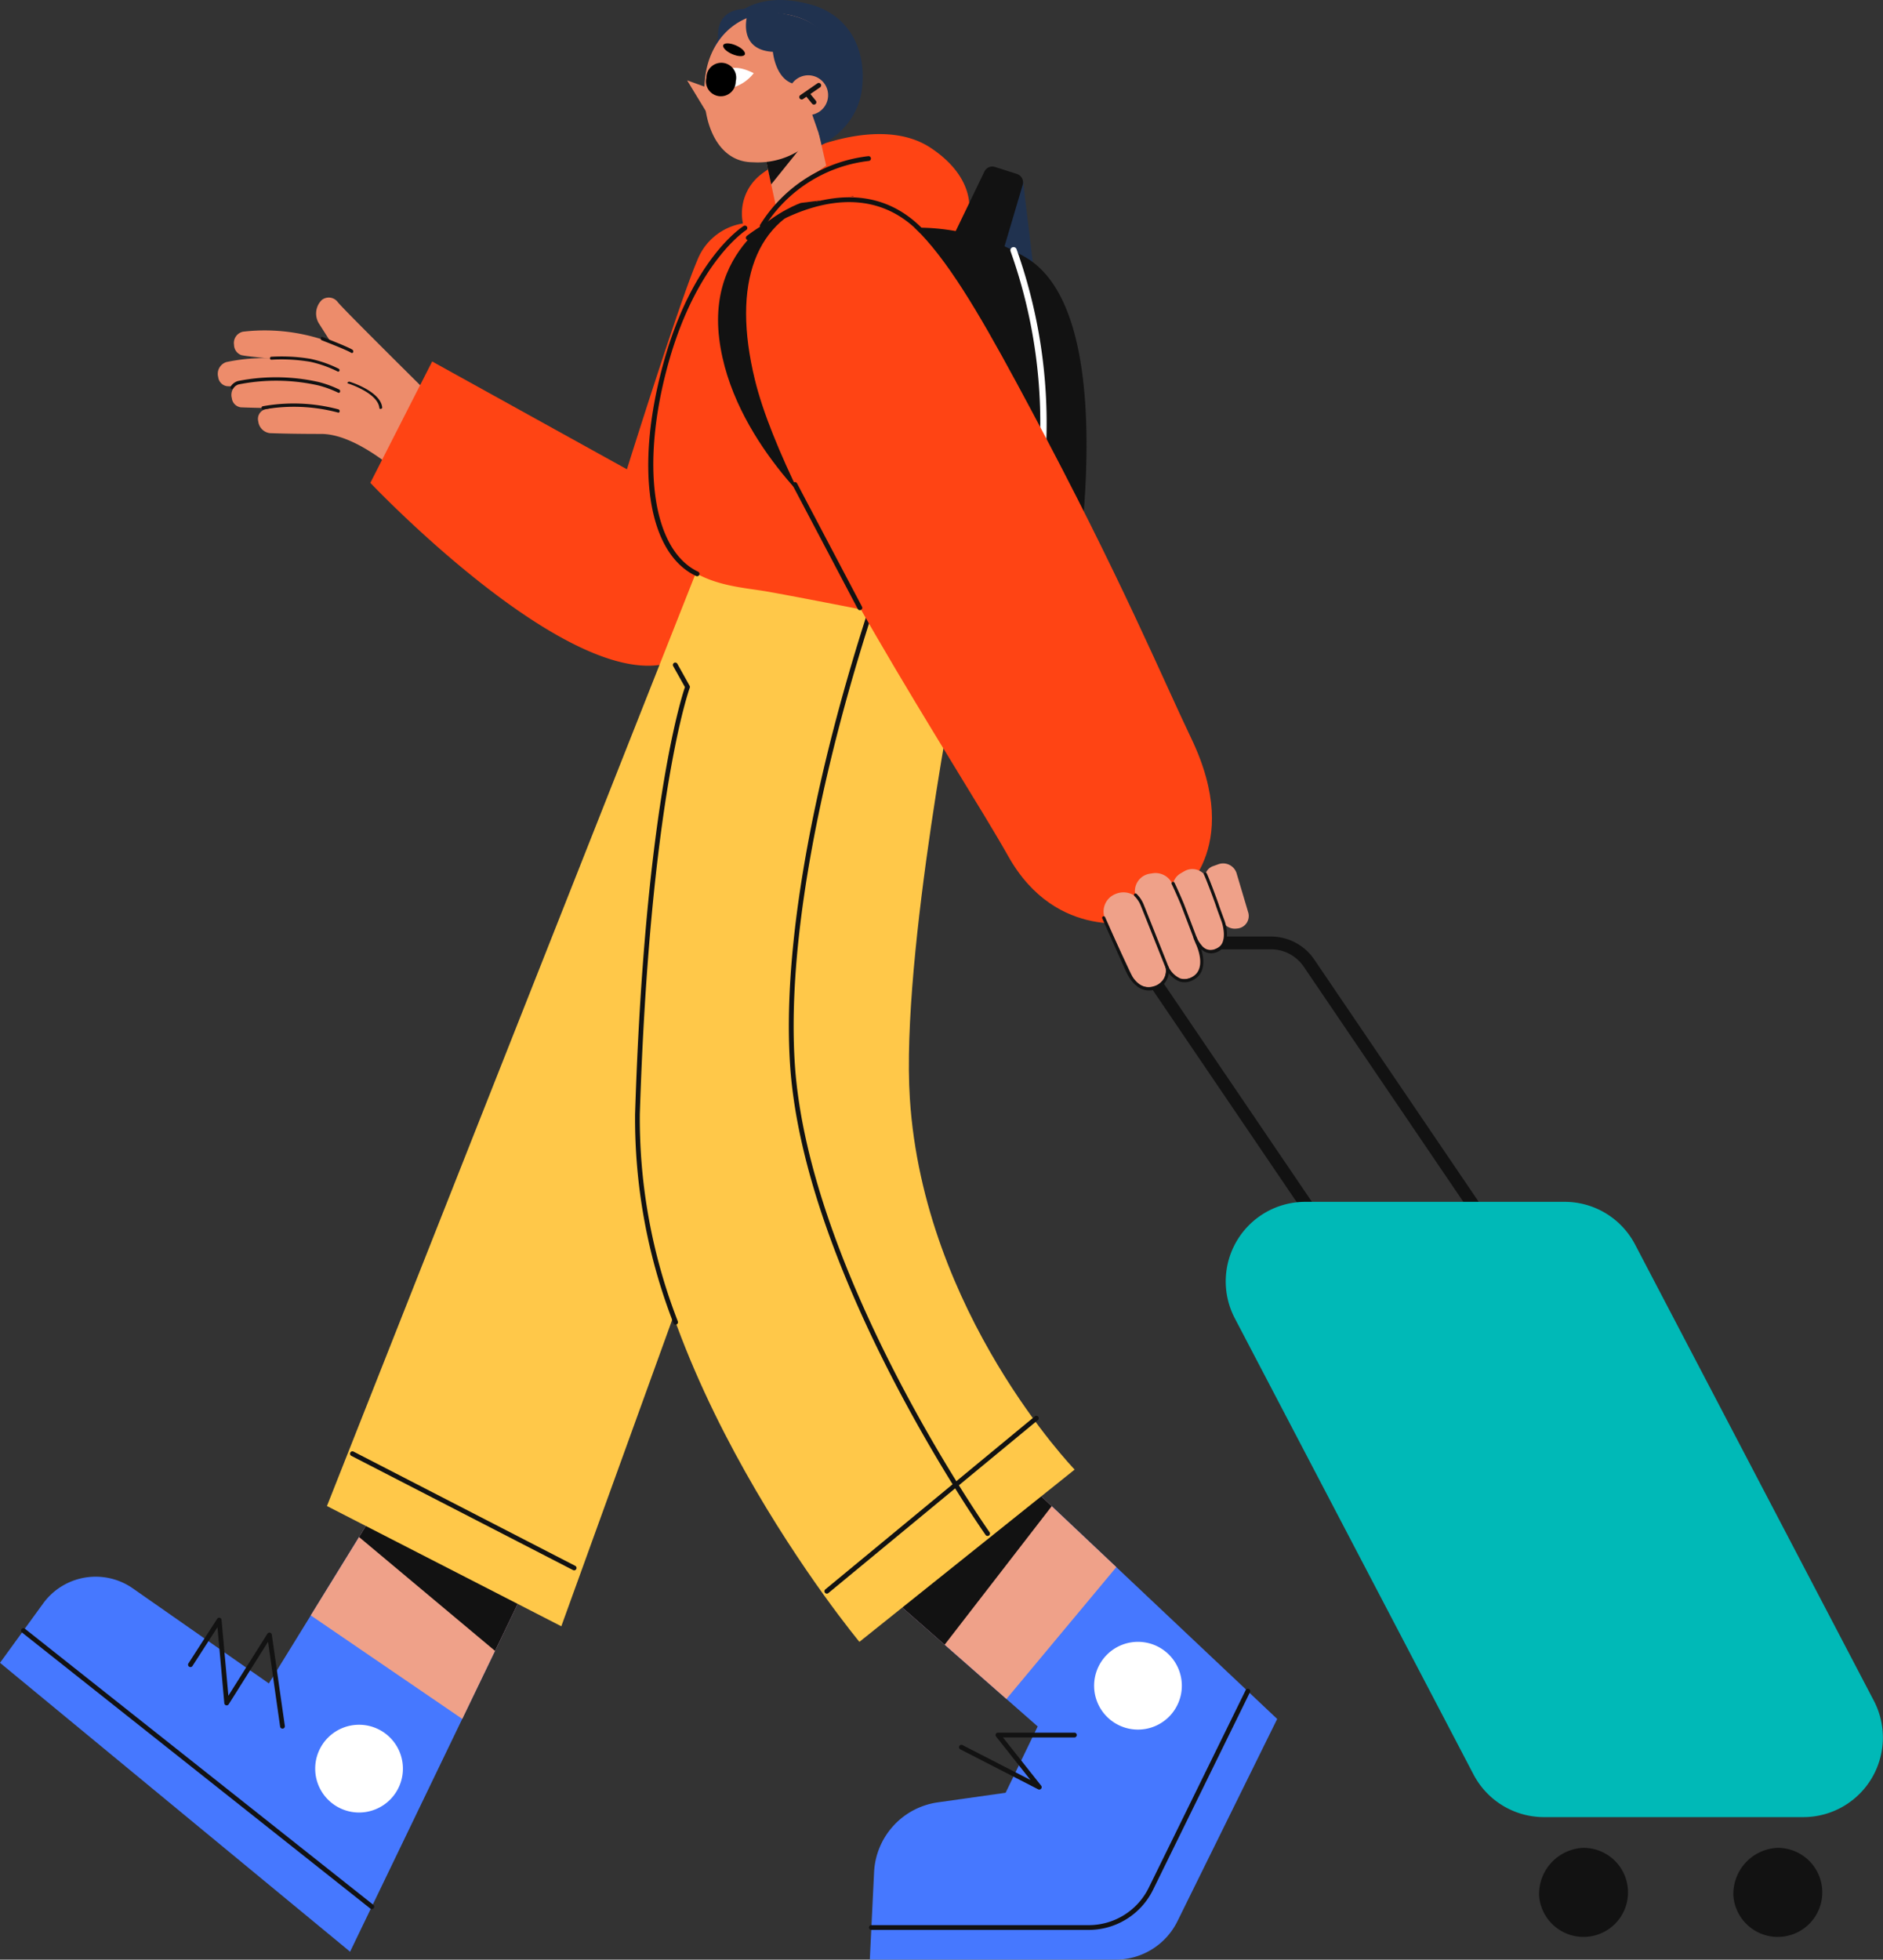 <svg xmlns="http://www.w3.org/2000/svg" width="163.403" height="169.976" viewBox="0 0 163.403 169.976">
  <rect x="0" y="0" width="163.403" height="169.976" fill="#333333" stroke="none"/>
  <g id="イラスト02" transform="translate(81.702 84.988)">
    <g id="グループ_3649" data-name="グループ 3649" transform="translate(-81.702 -84.988)">
      <g id="グループ_3578" data-name="グループ 3578" transform="translate(18.912 25.804)">
        <g id="グループ_3532" data-name="グループ 3532" transform="translate(3.478 9.32)">
          <g id="グループ_3531" data-name="グループ 3531">
            <g id="グループ_3530" data-name="グループ 3530">
              <g id="グループ_3529" data-name="グループ 3529">
                <g id="グループ_3528" data-name="グループ 3528">
                  <path id="パス_3498" data-name="パス 3498" d="M54.3,70.863s-4.673-4.812-8.312-4.812c-2.175,0-3.638-.038-4.462-.069a1.153,1.153,0,0,1-1-1.009h0a.866.866,0,0,1,.556-1.045,15.989,15.989,0,0,1,7.006,0c3.339.789,8.429,5.148,8.429,5.148Z" transform="translate(-40.502 -63.537)" fill="#ed8c6b"/>
                </g>
              </g>
            </g>
          </g>
        </g>
        <g id="グループ_3537" data-name="グループ 3537" transform="translate(1.182 7.089)">
          <g id="グループ_3536" data-name="グループ 3536">
            <g id="グループ_3535" data-name="グループ 3535">
              <g id="グループ_3534" data-name="グループ 3534">
                <g id="グループ_3533" data-name="グループ 3533">
                  <path id="パス_3499" data-name="パス 3499" d="M49.381,66.069s-3.947-4.055-7.585-4.054c-2.341,0-3.858-.044-4.641-.076a.905.905,0,0,1-.783-.792h0a1.068,1.068,0,0,1,.7-1.3,15.981,15.981,0,0,1,6.827.04c3.34.79,8.43,5.149,8.43,5.149Z" transform="translate(-36.348 -59.501)" fill="#ed8c6b"/>
                </g>
              </g>
            </g>
          </g>
        </g>
        <g id="グループ_3542" data-name="グループ 3542" transform="translate(0 5.257)">
          <g id="グループ_3541" data-name="グループ 3541">
            <g id="グループ_3540" data-name="グループ 3540">
              <g id="グループ_3539" data-name="グループ 3539">
                <g id="グループ_3538" data-name="グループ 3538">
                  <path id="パス_3500" data-name="パス 3500" d="M47.243,62.755S43.3,58.7,39.658,58.7c-2.342,0-3.859-.044-4.642-.076a.9.9,0,0,1-.782-.791h0a1.069,1.069,0,0,1,.7-1.3,15.978,15.978,0,0,1,6.826.041c3.34.789,8.43,5.148,8.43,5.148Z" transform="translate(-34.21 -56.186)" fill="#ed8c6b"/>
                </g>
              </g>
            </g>
          </g>
        </g>
        <g id="グループ_3547" data-name="グループ 3547" transform="translate(1.394 2.87)">
          <g id="グループ_3546" data-name="グループ 3546">
            <g id="グループ_3545" data-name="グループ 3545">
              <g id="グループ_3544" data-name="グループ 3544">
                <g id="グループ_3543" data-name="グループ 3543">
                  <path id="パス_3501" data-name="パス 3501" d="M54.473,65.368S45.854,55.289,42.431,54.663c-2.205-.4-4.31-.5-5.043-.662a.944.944,0,0,1-.652-.881h0a1,1,0,0,1,.779-1.155,16.283,16.283,0,0,1,7.609.929c3.059,1.322,11.391,9.746,11.391,9.746Z" transform="translate(-36.732 -51.869)" fill="#ed8c6b"/>
                </g>
              </g>
            </g>
          </g>
        </g>
        <g id="グループ_3552" data-name="グループ 3552" transform="translate(8.522)">
          <g id="グループ_3551" data-name="グループ 3551">
            <g id="グループ_3550" data-name="グループ 3550">
              <g id="グループ_3549" data-name="グループ 3549">
                <g id="グループ_3548" data-name="グループ 3548">
                  <path id="パス_3502" data-name="パス 3502" d="M52.028,52.332,49.9,48.981a1.646,1.646,0,0,1,.216-2.086h0a.971.971,0,0,1,1.4.2c.681.824,8.933,8.966,8.933,8.966l3.813,5.7L53.711,56.924Z" transform="translate(-49.626 -46.677)" fill="#ed8c6b"/>
                </g>
              </g>
            </g>
          </g>
        </g>
        <g id="グループ_3557" data-name="グループ 3557" transform="translate(3.781 9.197)">
          <g id="グループ_3556" data-name="グループ 3556">
            <g id="グループ_3555" data-name="グループ 3555">
              <g id="グループ_3554" data-name="グループ 3554">
                <g id="グループ_3553" data-name="グループ 3553">
                  <path id="パス_3503" data-name="パス 3503" d="M47.82,63.912a.184.184,0,0,1,.01.078c-.007.077-.062.126-.125.109a14.929,14.929,0,0,0-6.512-.263.149.149,0,0,1-.061-.281,15.123,15.123,0,0,1,6.6.265A.143.143,0,0,1,47.82,63.912Z" transform="translate(-41.05 -63.313)" fill="#121212"/>
                </g>
              </g>
            </g>
          </g>
        </g>
        <g id="グループ_3562" data-name="グループ 3562" transform="translate(1.085 6.92)">
          <g id="グループ_3561" data-name="グループ 3561">
            <g id="グループ_3560" data-name="グループ 3560">
              <g id="グループ_3559" data-name="グループ 3559">
                <g id="グループ_3558" data-name="グループ 3558">
                  <path id="パス_3504" data-name="パス 3504" d="M45.683,60.345a.181.181,0,0,1,0,.107.112.112,0,0,1-.156.083A9.126,9.126,0,0,0,43.8,59.9a16.659,16.659,0,0,0-6.925-.084.923.923,0,0,0-.482.366.109.109,0,0,1-.174.009.174.174,0,0,1-.018-.211,1.149,1.149,0,0,1,.616-.458,16.878,16.878,0,0,1,7.016.085,9.349,9.349,0,0,1,1.777.65A.15.15,0,0,1,45.683,60.345Z" transform="translate(-36.172 -59.195)" fill="#121212"/>
                </g>
              </g>
            </g>
          </g>
        </g>
        <g id="グループ_3567" data-name="グループ 3567" transform="translate(4.514 5.118)">
          <g id="グループ_3566" data-name="グループ 3566">
            <g id="グループ_3565" data-name="グループ 3565">
              <g id="グループ_3564" data-name="グループ 3564">
                <g id="グループ_3563" data-name="グループ 3563">
                  <path id="パス_3505" data-name="パス 3505" d="M48.406,57.073a.145.145,0,0,1,0,.1.111.111,0,0,1-.15.068,10,10,0,0,0-2.394-.847,15,15,0,0,0-3.366-.179.12.12,0,0,1-.118-.123.124.124,0,0,1,.111-.133,15.138,15.138,0,0,1,3.412.182A10.2,10.2,0,0,1,48.345,57,.123.123,0,0,1,48.406,57.073Z" transform="translate(-42.376 -55.936)" fill="#121212"/>
                </g>
              </g>
            </g>
          </g>
        </g>
        <g id="グループ_3572" data-name="グループ 3572" transform="translate(8.921 3.422)">
          <g id="グループ_3571" data-name="グループ 3571">
            <g id="グループ_3570" data-name="グループ 3570">
              <g id="グループ_3569" data-name="グループ 3569">
                <g id="グループ_3568" data-name="グループ 3568">
                  <path id="パス_3506" data-name="パス 3506" d="M53.16,54.06a.175.175,0,0,1,0,.124.109.109,0,0,1-.165.059c-.393-.252-2.534-1.077-2.555-1.085a.166.166,0,0,1-.089-.189.114.114,0,0,1,.15-.1c.089.034,2.186.842,2.6,1.108A.152.152,0,0,1,53.16,54.06Z" transform="translate(-50.347 -52.867)" fill="#121212"/>
                </g>
              </g>
            </g>
          </g>
        </g>
        <g id="グループ_3577" data-name="グループ 3577" transform="translate(11.241 7.304)">
          <g id="グループ_3576" data-name="グループ 3576">
            <g id="グループ_3575" data-name="グループ 3575">
              <g id="グループ_3574" data-name="グループ 3574">
                <g id="グループ_3573" data-name="グループ 3573">
                  <path id="パス_3507" data-name="パス 3507" d="M57.554,62.084c0,.02,0,.04.006.06,0,.041-.049.087-.116.1s-.124-.008-.127-.049c0-.019,0-.038-.006-.056-.169-1.3-2.7-2.09-2.722-2.1-.053-.016-.061-.062-.02-.1a.19.19,0,0,1,.171-.045,7.9,7.9,0,0,1,1.364.587C56.721,60.823,57.462,61.374,57.554,62.084Z" transform="translate(-54.545 -59.889)" fill="#121212"/>
                </g>
              </g>
            </g>
          </g>
        </g>
      </g>
      <g id="グループ_3579" data-name="グループ 3579" transform="translate(32.137 19.32)">
        <path id="パス_3508" data-name="パス 3508" d="M91.877,34.983A5.113,5.113,0,0,0,86.5,38.221c-1.631,3.836-6.1,18.112-6.1,18.112l-16.9-9.35L58.134,57.509s19.382,20.476,27.441,14.9S91.877,34.983,91.877,34.983Z" transform="translate(-58.134 -34.949)" fill="#ff4414"/>
      </g>
      <g id="グループ_3580" data-name="グループ 3580" transform="translate(84.71 15.736)">
        <path id="パス_3509" data-name="パス 3509" d="M157.3,28.466l.934,7.723-5-.384Z" transform="translate(-153.233 -28.466)" fill="#20324f"/>
      </g>
      <g id="グループ_3581" data-name="グループ 3581" transform="translate(0 131.33)">
        <path id="パス_3510" data-name="パス 3510" d="M45.68,243.775l-15.3,31.747L0,250.464l3.743-5.147a5.637,5.637,0,0,1,7.788-1.306l11.8,8.241,9.056-14.685Z" transform="translate(0 -237.567)" fill="#4678ff"/>
      </g>
      <g id="グループ_3582" data-name="グループ 3582" transform="translate(75.481 127.48)">
        <path id="パス_3511" data-name="パス 3511" d="M148.972,230.6l22.918,21.619-8.656,17.546a5.972,5.972,0,0,1-5.356,3.33H136.539l.371-7.608a6.434,6.434,0,0,1,5.522-6.032l5.891-.834,2.783-5.753-14.474-12.711Z" transform="translate(-136.539 -230.602)" fill="#4678ff"/>
      </g>
      <g id="グループ_3583" data-name="グループ 3583" transform="translate(26.966 131.331)">
        <path id="パス_3512" data-name="パス 3512" d="M48.779,246.35l5.416-8.783,13.3,6.208-5.567,11.554Z" transform="translate(-48.779 -237.567)" fill="#efa189"/>
      </g>
      <g id="グループ_3584" data-name="グループ 3584" transform="translate(75.574 127.48)">
        <path id="パス_3513" data-name="パス 3513" d="M148.468,250.487l-11.761-10.329,12.34-9.557,8.958,8.45Z" transform="translate(-136.707 -230.602)" fill="#efa189"/>
      </g>
      <g id="グループ_3585" data-name="グループ 3585" transform="translate(83.229 150.286)">
        <path id="パス_3514" data-name="パス 3514" d="M157.512,276.79a.207.207,0,0,0,.163-.336l-3.315-4.184h6.2a.207.207,0,1,0,0-.415h-6.633a.207.207,0,0,0-.163.336l2.986,3.77-5.9-3.027a.207.207,0,0,0-.189.369l6.75,3.463A.209.209,0,0,0,157.512,276.79Z" transform="translate(-150.555 -271.856)" fill="#121212"/>
      </g>
      <g id="グループ_3586" data-name="グループ 3586" transform="translate(16.309 140.313)">
        <path id="パス_3515" data-name="パス 3515" d="M37.706,263.438l.029,0a.207.207,0,0,0,.176-.234l-1.131-7.915a.209.209,0,0,0-.162-.174.212.212,0,0,0-.219.092l-3.388,5.378-.592-6.577a.207.207,0,0,0-.38-.094l-2.5,3.877a.208.208,0,0,0,.349.225l2.177-3.372.593,6.589a.207.207,0,0,0,.382.092l3.414-5.419L37.5,263.26A.207.207,0,0,0,37.706,263.438Z" transform="translate(-29.502 -253.816)" fill="#121212"/>
      </g>
      <g id="グループ_3587" data-name="グループ 3587" transform="translate(31.158 131.331)">
        <path id="パス_3516" data-name="パス 3516" d="M56.362,239.553l1.224-1.985,13.3,6.208-2.724,5.653Z" transform="translate(-56.362 -237.567)" fill="#121212"/>
      </g>
      <g id="グループ_3588" data-name="グループ 3588" transform="translate(75.574 127.48)">
        <path id="パス_3517" data-name="パス 3517" d="M143.107,245.78l-6.4-5.621,12.34-9.557,3.353,3.162Z" transform="translate(-136.707 -230.602)" fill="#121212"/>
      </g>
      <g id="グループ_3589" data-name="グループ 3589" transform="translate(1.825 141.225)">
        <path id="パス_3518" data-name="パス 3518" d="M33.742,279.828a.207.207,0,0,0,.129-.369L3.637,255.51a.207.207,0,0,0-.257.325l30.233,23.949A.2.2,0,0,0,33.742,279.828Z" transform="translate(-3.302 -255.466)" fill="#121212"/>
      </g>
      <g id="グループ_3590" data-name="グループ 3590" transform="translate(27.352 149.6)">
        <path id="パス_3519" data-name="パス 3519" d="M49.477,274.422a3.806,3.806,0,1,0,3.806-3.806A3.806,3.806,0,0,0,49.477,274.422Z" transform="translate(-49.477 -270.616)" fill="#fff"/>
      </g>
      <g id="グループ_3591" data-name="グループ 3591" transform="translate(94.945 142.408)">
        <path id="パス_3520" data-name="パス 3520" d="M171.749,261.412a3.806,3.806,0,1,0,3.806-3.806A3.806,3.806,0,0,0,171.749,261.412Z" transform="translate(-171.749 -257.606)" fill="#fff"/>
      </g>
      <g id="グループ_3592" data-name="グループ 3592" transform="translate(75.41 146.486)">
        <path id="パス_3521" data-name="パス 3521" d="M136.617,285.89H155.5a6.219,6.219,0,0,0,5.548-3.457l8.418-17.153a.207.207,0,1,0-.371-.182l-8.418,17.153a5.8,5.8,0,0,1-5.176,3.225H136.617a.207.207,0,0,0,0,.415Z" transform="translate(-136.41 -264.982)" fill="#121212"/>
      </g>
      <g id="グループ_3593" data-name="グループ 3593" transform="translate(28.372 48.888)">
        <path id="パス_3522" data-name="パス 3522" d="M83.654,88.436,51.322,170.177,71.66,180.607l31.419-86.826Z" transform="translate(-51.322 -88.436)" fill="#ffc849"/>
      </g>
      <g id="グループ_3594" data-name="グループ 3594" transform="translate(55.295 46.273)">
        <path id="パス_3523" data-name="パス 3523" d="M127.986,94.664s-5.107,25.637-4.3,38.067c1.2,18.6,14.3,32.167,14.3,32.167L119.308,179.84s-19.957-24-19.265-45.758c.885-27.828,4.347-37.071,4.347-37.071l-1.069-1.916,4.218-11.39L129.265,88.7Z" transform="translate(-100.025 -83.704)" fill="#ffc849"/>
      </g>
      <g id="グループ_3595" data-name="グループ 3595" transform="translate(30.37 125.884)">
        <path id="パス_3524" data-name="パス 3524" d="M74.384,238.038a.207.207,0,0,0,.1-.391l-19.24-9.909a.207.207,0,1,0-.19.368l19.24,9.909A.211.211,0,0,0,74.384,238.038Z" transform="translate(-54.937 -227.715)" fill="#121212"/>
      </g>
      <g id="グループ_3596" data-name="グループ 3596" transform="translate(68.456 47.865)">
        <path id="パス_3525" data-name="パス 3525" d="M141.075,171.944a.2.2,0,0,0,.12-.039.207.207,0,0,0,.049-.289c-.156-.222-15.689-22.352-16.894-40.587-.629-9.533,1.7-21.032,3.769-29,2.241-8.639,4.66-15.1,4.684-15.166a.207.207,0,1,0-.388-.145c-.024.064-2.452,6.546-4.7,15.207-2.075,8-4.414,19.545-3.781,29.132,1.212,18.352,16.812,40.577,16.97,40.8A.2.2,0,0,0,141.075,171.944Z" transform="translate(-123.831 -86.584)" fill="#121212"/>
      </g>
      <g id="グループ_3597" data-name="グループ 3597" transform="translate(71.544 122.805)">
        <path id="パス_3526" data-name="パス 3526" d="M129.624,237.567a.2.2,0,0,0,.132-.048l18.182-15.007a.207.207,0,1,0-.264-.32L129.493,237.2a.207.207,0,0,0,.132.367Z" transform="translate(-129.417 -222.145)" fill="#121212"/>
      </g>
      <g id="グループ_3598" data-name="グループ 3598" transform="translate(56.354 16.396)">
        <path id="パス_3527" data-name="パス 3527" d="M114.2,29.659a29.431,29.431,0,0,0-12.164,21.987c-1.034,12.495,6.291,12.241,10.2,12.939,4.492.8,15.978,3.111,15.978,3.111l3.175-32.407Z" transform="translate(-101.939 -29.659)" fill="#ff4414"/>
      </g>
      <g id="グループ_3599" data-name="グループ 3599" transform="translate(64.371 11.63)">
        <path id="パス_3528" data-name="パス 3528" d="M117.012,30.037a4.287,4.287,0,0,1,.721-5.173c1.6-1.6,10.16-5.881,15.077-2.647s3.816,7.712.863,9.129S117.012,30.037,117.012,30.037Z" transform="translate(-116.442 -21.038)" fill="#ff4414"/>
      </g>
      <g id="グループ_3600" data-name="グループ 3600" transform="translate(82.838 14.445)">
        <path id="パス_3529" data-name="パス 3529" d="M154.1,33.315l1.657-5.593a.766.766,0,0,0-.5-.946l-1.9-.609a.765.765,0,0,0-.923.4l-2.507,5.2a.765.765,0,0,0,.427,1.051l2.751,1A.765.765,0,0,0,154.1,33.315Z" transform="translate(-149.848 -26.131)" fill="#121212"/>
      </g>
      <g id="グループ_3601" data-name="グループ 3601" transform="translate(78.396 19.742)">
        <path id="パス_3530" data-name="パス 3530" d="M141.813,35.761a18.253,18.253,0,0,1,10.846,2.677c8.878,5.747,3.336,32.922,3.336,32.922Z" transform="translate(-141.813 -35.711)" fill="#121212"/>
      </g>
      <g id="グループ_3602" data-name="グループ 3602" transform="translate(62.311 17.018)">
        <path id="パス_3531" data-name="パス 3531" d="M124.462,30.784l-4.575.588s-8.142,2.832-7.075,11.722S122.086,58.8,122.086,58.8Z" transform="translate(-112.716 -30.784)" fill="#121212"/>
      </g>
      <g id="グループ_3603" data-name="グループ 3603" transform="translate(87.68 21.446)">
        <path id="パス_3532" data-name="パス 3532" d="M161.367,57.438a.277.277,0,0,0,.275-.253,44.993,44.993,0,0,0-2.5-18.217.276.276,0,1,0-.514.2,44.407,44.407,0,0,1,2.466,17.966.277.277,0,0,0,.252.3Z" transform="translate(-158.605 -38.794)" fill="#fff"/>
      </g>
      <g id="グループ_3604" data-name="グループ 3604" transform="translate(64.741 17.03)">
        <path id="パス_3533" data-name="パス 3533" d="M151.3,93.667s-7.213,1.9-11.441-5.631-19.222-29.992-21.98-41.312c-2.043-8.383.038-14.053,5.931-15.628,6.86-1.833,11.051,5.169,17.967,18.1,7.884,14.734,11.5,23.485,13.957,28.6,4.7,9.778-1.258,13.837-1.258,13.837Z" transform="translate(-117.111 -30.807)" fill="#ff4414"/>
      </g>
      <g id="グループ_3605" data-name="グループ 3605" transform="translate(56.253 19.571)">
        <path id="パス_3534" data-name="パス 3534" d="M106,65.814a.207.207,0,0,0,.088-.394c-3.98-1.873-5.034-9.336-2.564-18.148,2.443-8.717,6.693-11.46,6.736-11.487a.207.207,0,1,0-.221-.351c-.18.112-4.429,2.856-6.915,11.726-2.565,9.154-1.446,16.643,2.787,18.634A.2.2,0,0,0,106,65.814Z" transform="translate(-101.758 -35.403)" fill="#121212"/>
      </g>
      <g id="グループ_3606" data-name="グループ 3606" transform="translate(68.774 41.813)">
        <path id="パス_3535" data-name="パス 3535" d="M130.254,86.75a.207.207,0,0,0,.184-.3l-5.64-10.7a.207.207,0,1,0-.367.193l5.64,10.7A.208.208,0,0,0,130.254,86.75Z" transform="translate(-124.407 -75.637)" fill="#121212"/>
      </g>
      <g id="グループ_3607" data-name="グループ 3607" transform="translate(64.733 17.114)">
        <path id="パス_3536" data-name="パス 3536" d="M117.3,34.681a.208.208,0,0,0,.13-.046c.087-.07,8.681-6.876,14.738-.612a.207.207,0,1,0,.3-.288c-6.32-6.535-15.208.505-15.3.577a.208.208,0,0,0,.13.369Z" transform="translate(-117.097 -30.958)" fill="#121212"/>
      </g>
      <g id="グループ_3608" data-name="グループ 3608" transform="translate(55.088 57.456)">
        <path id="パス_3537" data-name="パス 3537" d="M103.189,161.371a.2.2,0,0,0,.071-.012.207.207,0,0,0,.124-.266,48.608,48.608,0,0,1-3.3-17.958c.873-27.477,4.3-36.913,4.334-37a.209.209,0,0,0-.013-.174l-1.069-1.916a.207.207,0,0,0-.362.2L104,106.076c-.354,1.039-3.5,10.935-4.328,37.046a49.024,49.024,0,0,0,3.326,18.112A.207.207,0,0,0,103.189,161.371Z" transform="translate(-99.65 -103.934)" fill="#121212"/>
      </g>
      <g id="グループ_3609" data-name="グループ 3609" transform="translate(98.2 81.232)">
        <path id="パス_3538" data-name="パス 3538" d="M192.752,171.146l-14.86-21.885a1.484,1.484,0,0,1,1.228-2.318h10.6a4.549,4.549,0,0,1,3.768,2l14.657,21.586-1.5-.243-14.07-20.723a3.447,3.447,0,0,0-2.854-1.511h-10.6a.379.379,0,0,0-.313.592l14.7,21.643Z" transform="translate(-177.635 -146.943)" fill="#121212"/>
      </g>
      <g id="グループ_3632" data-name="グループ 3632" transform="translate(95.641 74.897)">
        <g id="グループ_3612" data-name="グループ 3612" transform="translate(0.12 2.507)">
          <g id="グループ_3611" data-name="グループ 3611">
            <g id="グループ_3610" data-name="グループ 3610">
              <path id="パス_3539" data-name="パス 3539" d="M175.756,147.381l-2.378-5.029a1.626,1.626,0,0,1,.888-2.194h0a1.745,1.745,0,0,1,2.3.931l2,5.179a1.443,1.443,0,0,1-.927,1.877h0A1.54,1.54,0,0,1,175.756,147.381Z" transform="translate(-173.225 -140.019)" fill="#efa189"/>
            </g>
          </g>
        </g>
        <g id="グループ_3615" data-name="グループ 3615" transform="translate(2.831 0.831)">
          <g id="グループ_3614" data-name="グループ 3614">
            <g id="グループ_3613" data-name="グループ 3613">
              <path id="パス_3540" data-name="パス 3540" d="M183.884,144.114l-2.48-6.161a1.608,1.608,0,0,0-1.752-.946l-.154.024a1.531,1.531,0,0,0-1.25,2.083l2.635,6.137a1.626,1.626,0,0,0,1.991.857h0A1.516,1.516,0,0,0,183.884,144.114Z" transform="translate(-178.129 -136.986)" fill="#efa189"/>
            </g>
          </g>
        </g>
        <g id="グループ_3618" data-name="グループ 3618" transform="translate(6.116 0.484)">
          <g id="グループ_3617" data-name="グループ 3617">
            <g id="グループ_3616" data-name="グループ 3616">
              <path id="パス_3541" data-name="パス 3541" d="M187.659,143.328h0a1.4,1.4,0,0,1-1.66-.777l-1.806-4.038a1.4,1.4,0,0,1,.575-1.784l.309-.18a1.4,1.4,0,0,1,2.026.743l1.5,4.219A1.4,1.4,0,0,1,187.659,143.328Z" transform="translate(-184.071 -136.358)" fill="#efa189"/>
            </g>
          </g>
        </g>
        <g id="グループ_3621" data-name="グループ 3621" transform="translate(8.91)">
          <g id="グループ_3620" data-name="グループ 3620">
            <g id="グループ_3619" data-name="グループ 3619">
              <path id="パス_3542" data-name="パス 3542" d="M191.9,141.126h0a1.214,1.214,0,0,1-1.268-.682l-1.424-3.362a1.046,1.046,0,0,1,.676-1.383l.383-.138a1.226,1.226,0,0,1,1.6.719l1.041,3.5A1.091,1.091,0,0,1,191.9,141.126Z" transform="translate(-189.125 -135.483)" fill="#efa189"/>
            </g>
          </g>
        </g>
        <g id="グループ_3631" data-name="グループ 3631" transform="translate(0 0.776)">
          <g id="グループ_3624" data-name="グループ 3624" transform="translate(2.758 0.819)">
            <g id="グループ_3623" data-name="グループ 3623">
              <g id="グループ_3622" data-name="グループ 3622">
                <path id="パス_3543" data-name="パス 3543" d="M178.034,139.409l0,.006a.135.135,0,0,0,.017.19,2.428,2.428,0,0,1,.533.8l2.18,5.458a2.3,2.3,0,0,0,1.176,1.14,1.514,1.514,0,0,0,1.228-.143c1.568-.837.506-3.112.438-3.254l-1.248-3.273c-.095-.247-.668-1.561-.839-1.887a.135.135,0,1,0-.239.124c.168.321.732,1.616.825,1.858l1.25,3.279.006.012c.011.022,1.059,2.165-.321,2.9a1.253,1.253,0,0,1-1.015.125,2.059,2.059,0,0,1-1.015-.991l-2.176-5.45a2.66,2.66,0,0,0-.612-.9A.134.134,0,0,0,178.034,139.409Z" transform="translate(-177.998 -138.368)" fill="#121212"/>
              </g>
            </g>
          </g>
          <g id="グループ_3627" data-name="グループ 3627" transform="translate(7.933)">
            <g id="グループ_3626" data-name="グループ 3626">
              <g id="グループ_3625" data-name="グループ 3625">
                <path id="パス_3544" data-name="パス 3544" d="M188.286,136.93a.134.134,0,0,0-.021.154c.166.317.918,2.332,1.029,2.673.1.32.486,1.351.5,1.395.007.019.694,1.945-.547,2.406a1.032,1.032,0,0,1-1.2-.363,2.617,2.617,0,0,1-.433-.7.135.135,0,0,0-.252.1c.228.592.934,1.607,1.977,1.219,1.194-.444.983-1.994.705-2.752,0-.011-.4-1.07-.5-1.385s-.866-2.369-1.046-2.714a.134.134,0,0,0-.182-.057A.127.127,0,0,0,188.286,136.93Z" transform="translate(-187.358 -136.887)" fill="#121212"/>
              </g>
            </g>
          </g>
          <g id="グループ_3630" data-name="グループ 3630" transform="translate(0 3.801)">
            <g id="グループ_3629" data-name="グループ 3629">
              <g id="グループ_3628" data-name="グループ 3628">
                <path id="パス_3545" data-name="パス 3545" d="M173.044,143.806a.135.135,0,0,0-.024.146c.014.033,1.452,3.265,2.049,4.576.63,1.38,1.6,1.945,2.667,1.549a1.724,1.724,0,0,0,1.05-1.879.135.135,0,1,0-.265.045,1.433,1.433,0,0,1-.878,1.581c-.929.346-1.756-.154-2.327-1.408-.6-1.309-2.034-4.541-2.049-4.573a.135.135,0,0,0-.177-.069A.143.143,0,0,0,173.044,143.806Z" transform="translate(-173.008 -143.763)" fill="#121212"/>
              </g>
            </g>
          </g>
        </g>
      </g>
      <g id="グループ_3633" data-name="グループ 3633" transform="translate(62.303 0.76)">
        <path id="パス_3546" data-name="パス 3546" d="M112.86,4.8s-1.243-3.929,3.214-3.367Z" transform="translate(-112.701 -1.376)" fill="#20324f"/>
      </g>
      <g id="グループ_3634" data-name="グループ 3634" transform="translate(61.569)">
        <path id="パス_3547" data-name="パス 3547" d="M124.6,7.754c.454-3.607-1.254-6.5-4.482-7.373-5.511-1.5-8.226,1.67-8.68,5.277s1.506,8.084,4.852,8.095C120.531,13.766,124.147,11.361,124.6,7.754Z" transform="translate(-111.373 0)" fill="#20324f"/>
      </g>
      <g id="グループ_3635" data-name="グループ 3635" transform="translate(66.359 10.719)">
        <path id="パス_3548" data-name="パス 3548" d="M120.038,22.017l.586,2.739.438,2.048,1.912-2.087,2.4-1.687-.836-3.64Z" transform="translate(-120.038 -19.39)" fill="#ed8c6b"/>
      </g>
      <g id="グループ_3636" data-name="グループ 3636" transform="translate(66.359 10.719)">
        <path id="パス_3549" data-name="パス 3549" d="M120.6,24.666l-.567-2.65,4.5-2.627.07.3Z" transform="translate(-120.038 -19.39)" fill="#121212"/>
      </g>
      <g id="グループ_3637" data-name="グループ 3637" transform="translate(61.115 1.145)">
        <path id="パス_3550" data-name="パス 3550" d="M121.935,8.855c.451-3.581-.845-5.991-4.037-6.637-3.943-.8-6.811,1.77-7.261,5.351S111.515,15,114.773,15A6.758,6.758,0,0,0,121.935,8.855Z" transform="translate(-110.551 -2.072)" fill="#ed8c6b"/>
      </g>
      <g id="グループ_3638" data-name="グループ 3638" transform="translate(61.84 5.885)">
        <path id="パス_3551" data-name="パス 3551" d="M111.863,12.446s.507-2.9,3.567-1.334A3.642,3.642,0,0,1,111.863,12.446Z" transform="translate(-111.863 -10.647)" fill="#fff"/>
      </g>
      <g id="グループ_3639" data-name="グループ 3639" transform="translate(59.627 6.97)">
        <path id="パス_3552" data-name="パス 3552" d="M107.86,12.609l1.692.612.093,2.322Z" transform="translate(-107.86 -12.609)" fill="#ed8c6b"/>
      </g>
      <g id="グループ_3640" data-name="グループ 3640" transform="translate(64.73 1.087)">
        <path id="パス_3553" data-name="パス 3553" d="M120.823,2.171c3.193.646,4.813,3.03,4.362,6.612a11.507,11.507,0,0,1-1.493,4.486l-1.752-5.057c-2.243.166-2.51-2.836-2.51-2.836-2.479-.14-2.47-2.088-2.245-3.092A6.429,6.429,0,0,1,120.823,2.171Z" transform="translate(-117.091 -1.967)" fill="#20324f"/>
      </g>
      <g id="グループ_3641" data-name="グループ 3641" transform="translate(62.754 3.762)">
        <path id="パス_3554" data-name="パス 3554" d="M115.4,7.767c-.091.208-.583.195-1.1-.03s-.86-.576-.77-.784.583-.195,1.1.03S115.49,7.558,115.4,7.767Z" transform="translate(-113.518 -6.805)"/>
      </g>
      <g id="グループ_3642" data-name="グループ 3642" transform="translate(61.291 5.445)">
        <path id="パス_3555" data-name="パス 3555" d="M110.883,11.143a1.291,1.291,0,1,0,2.541.32,1.291,1.291,0,1,0-2.541-.32Z" transform="translate(-110.87 -9.85)"/>
      </g>
      <g id="グループ_3643" data-name="グループ 3643" transform="translate(61.84 5.885)">
        <path id="パス_3556" data-name="パス 3556" d="M111.863,12.446s.507-2.9,3.567-1.334A3.642,3.642,0,0,1,111.863,12.446Z" transform="translate(-111.863 -10.647)" fill="none"/>
      </g>
      <g id="グループ_3647" data-name="グループ 3647" transform="translate(68.465 6.227)">
        <g id="グループ_3644" data-name="グループ 3644">
          <path id="パス_3557" data-name="パス 3557" d="M124.139,12.261a1.725,1.725,0,1,1,.506,2.52A1.823,1.823,0,0,1,124.139,12.261Z" transform="translate(-123.848 -11.265)" fill="#ed8c6b"/>
        </g>
        <g id="グループ_3645" data-name="グループ 3645" transform="translate(0.898 0.968)">
          <path id="パス_3558" data-name="パス 3558" d="M125.679,14.449a.206.206,0,0,0,.117-.037l1.481-1.018a.207.207,0,0,0-.236-.342l-1.48,1.019a.207.207,0,0,0,.118.378Z" transform="translate(-125.472 -13.016)" fill="#121212"/>
        </g>
        <g id="グループ_3646" data-name="グループ 3646" transform="translate(1.42 1.765)">
          <path id="パス_3559" data-name="パス 3559" d="M127.165,15.536a.207.207,0,0,0,.16-.339l-.543-.663a.207.207,0,1,0-.321.263l.543.663A.207.207,0,0,0,127.165,15.536Z" transform="translate(-126.415 -14.457)" fill="#121212"/>
        </g>
      </g>
      <g id="グループ_3648" data-name="グループ 3648" transform="translate(65.939 13.545)">
        <path id="パス_3560" data-name="パス 3560" d="M119.486,30.763a.208.208,0,0,0,.172-.092,12.357,12.357,0,0,1,9.058-5.753.207.207,0,1,0-.012-.415,12.774,12.774,0,0,0-9.391,5.938.207.207,0,0,0,.172.322Z" transform="translate(-119.279 -24.503)" fill="#121212"/>
      </g>
      <path id="パス_3561" data-name="パス 3561" d="M220.012,241.936h22.512a6.9,6.9,0,0,0,6.114-10.1l-20.717-39.567a6.9,6.9,0,0,0-6.114-3.7H199.3a6.9,6.9,0,0,0-6.114,10.1L213.9,238.236A6.9,6.9,0,0,0,220.012,241.936Z" transform="translate(-86.032 -84.325)" fill="#00b9b7"/>
      <path id="パス_3562" data-name="パス 3562" d="M241.6,294.071a3.863,3.863,0,1,0,3.853-4.142A4.01,4.01,0,0,0,241.6,294.071Z" transform="translate(-108.04 -129.652)" fill="#121212"/>
      <path id="パス_3563" data-name="パス 3563" d="M272.094,294.071a3.863,3.863,0,1,0,3.853-4.142A4.01,4.01,0,0,0,272.094,294.071Z" transform="translate(-121.676 -129.652)" fill="#121212"/>
    </g>
  </g>
</svg>
